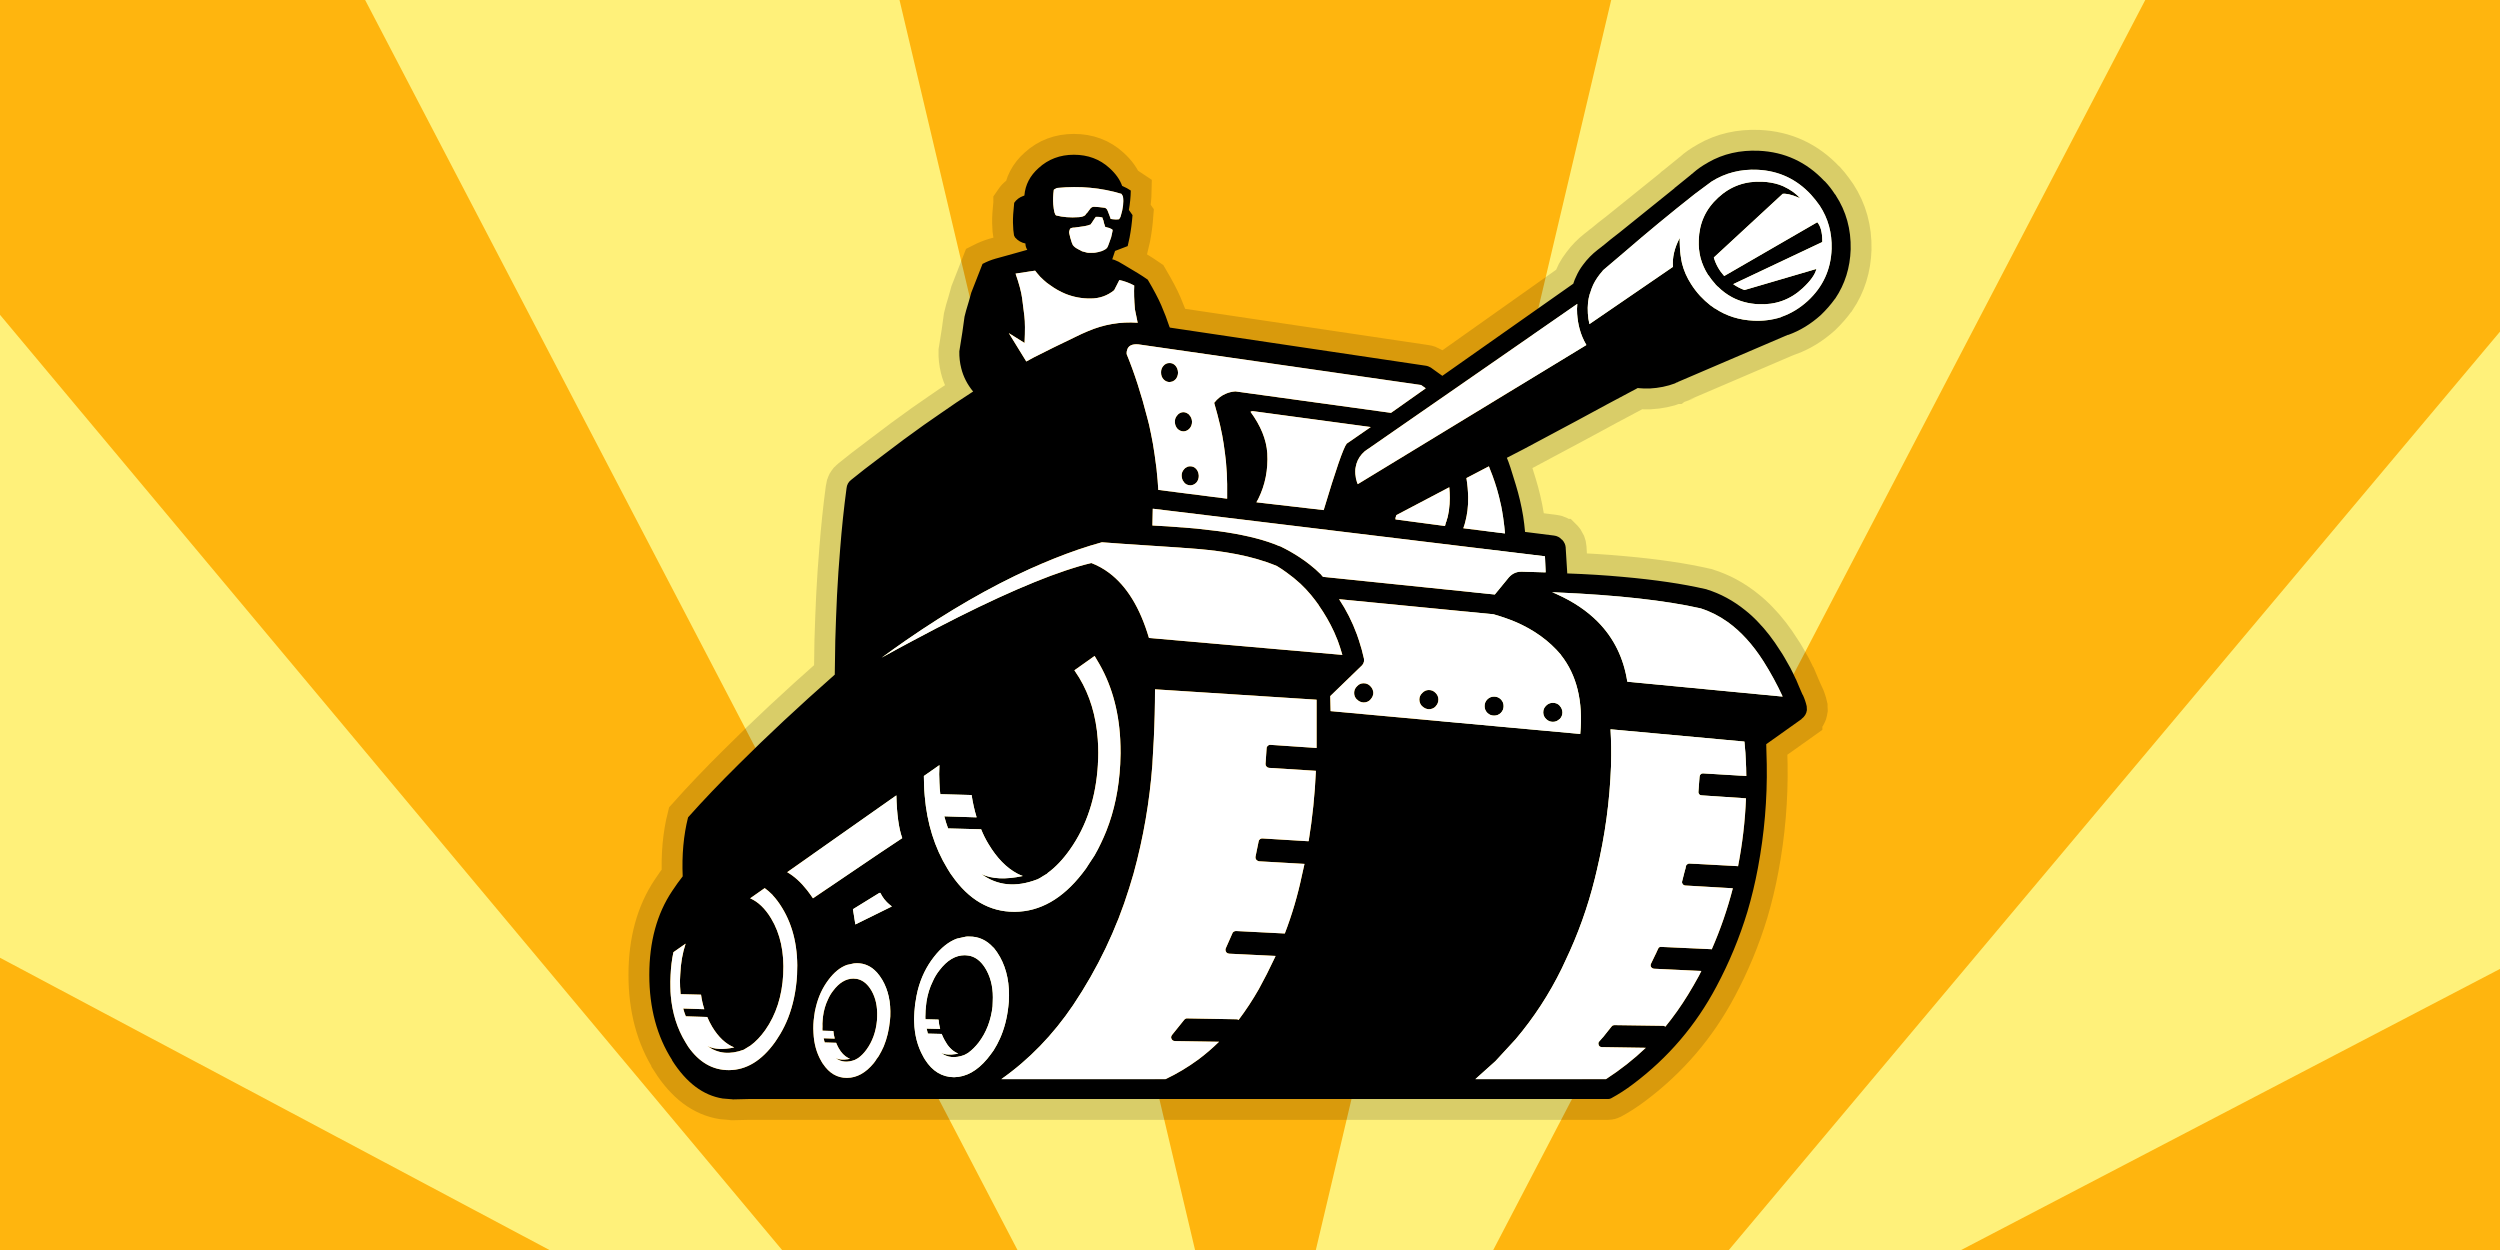 <svg version="1.1" xmlns="http://www.w3.org/2000/svg" xmlns:xlink="http://www.w3.org/1999/xlink" width="600" height="300" viewBox="28.916,2.382,600,300"><g transform="translate(28.916,2.382)"><g data-paper-data="{&quot;isPaintingLayer&quot;:true}" fill-rule="nonzero" stroke-linecap="butt" stroke-linejoin="miter" stroke-miterlimit="10" stroke-dasharray="" stroke-dashoffset="0" style="mix-blend-mode: normal"><g stroke="none" stroke-width="1"><path d="M0,300v-300h600v300z" fill="#fff17a"/><path d="M628.916,45.159l-215.258,256.349h-56.065l158.51,-303.889h112.814v47.541M-28.916,214.48l163.694,87.068l-49.595,-0.04l-114.1,0.186v-87.214M188.955,301.507l-217.871,-260.529v-43.361h115.306l158.59,303.889h-56.025M387.253,-2.382l-71.82,303.93h-28.254l-71.86,-303.93h171.933M517.429,301.507l-49.715,0.04l161.203,-84.094v84.928z" fill="#ffb50e"/></g><g><path d="M409.78,39.088c0.055,-0.055 0.125,-0.097 0.208,-0.125c3.571,-2.048 7.612,-2.976 12.124,-2.782c6.201,0.277 11.446,2.699 15.737,7.266c0.028,0 0.055,0.014 0.083,0.042l0.083,0.083c1.084,1.154 2.574,3.322 2.574,3.322c2.491,3.82 3.682,8.138 3.571,12.955c-0.138,4.401 -1.37,8.332 -3.695,11.792l-0.083,0.083c-0.969,1.356 -2.104,2.657 -3.405,3.903c-2.408,2.159 -4.996,3.737 -7.765,4.733h-0.125l-26.366,11.294l-0.042,0.042c-0.028,0.028 -0.055,0.042 -0.083,0.042c-0.166,0.028 -0.332,0.097 -0.498,0.208c-0.028,0 -0.042,0.014 -0.042,0.042c-1.91,0.72 -3.945,1.135 -6.104,1.246c-0.941,0.028 -1.841,-0 -2.699,-0.083c-0.083,0 -0.138,-0.014 -0.166,-0.042c-4.927,2.602 -9.827,5.232 -14.699,7.889c-4.263,2.27 -8.512,4.54 -12.747,6.81c-1.329,0.664 -2.644,1.343 -3.945,2.035l-0.042,0.042c0.443,0.997 1.149,3.128 2.118,6.394c0.775,2.519 1.37,5.052 1.785,7.598c0.194,1.246 0.346,2.505 0.457,3.778l6.934,0.872c0.747,0.083 1.384,0.415 1.91,0.997h0.042l0.042,0.042c0.111,0.138 0.221,0.277 0.332,0.415c0.111,0.166 0.208,0.346 0.291,0.54c0.111,0.277 0.18,0.581 0.208,0.913v0.125l0.374,6.062c4.761,0.166 9.218,0.443 13.37,0.83c7.751,0.692 14.325,1.661 19.723,2.907c0.083,0 0.166,0.014 0.249,0.042c0.028,0 0.055,0.014 0.083,0.042c3.322,1.024 6.422,2.699 9.301,5.024c1.052,0.83 2.062,1.758 3.031,2.782c1.91,1.965 3.695,4.277 5.356,6.934c0.36,0.526 0.706,1.08 1.038,1.661c0.471,0.83 0.941,1.661 1.412,2.491c0.443,0.858 0.872,1.744 1.287,2.657l0.042,0.042c0.249,0.581 0.498,1.176 0.747,1.785c0.277,0.637 0.554,1.273 0.83,1.91h0.042c0.415,0.886 0.734,1.813 0.955,2.782v0.042c0.028,0.249 0.042,0.526 0.042,0.83v0.042c-0.111,0.858 -0.54,1.564 -1.287,2.118v0.042l-8.47,6.021c0.055,1.605 0.097,3.211 0.125,4.817c0.138,8.332 -0.567,16.622 -2.118,24.871c-0.664,3.571 -1.509,7.086 -2.533,10.546c-1.882,6.201 -4.36,12.18 -7.432,17.937c-4.927,9.301 -11.598,17.107 -20.013,23.418c-1.716,1.301 -3.474,2.436 -5.273,3.405c-0.221,0.111 -0.457,0.166 -0.706,0.166h-206.321c-1.55,0.055 -2.727,0.083 -3.529,0.083h-0.208c-0.138,-0.028 -0.249,-0.042 -0.332,-0.042h-0.083l-2.035,-0.166c-4.678,-0.747 -8.72,-3.792 -12.124,-9.135v-0.083c-3.654,-5.702 -5.481,-12.512 -5.481,-20.429c0,-7.972 1.827,-14.685 5.481,-20.138c0.028,-0.055 0.055,-0.097 0.083,-0.125c0.803,-1.218 1.619,-2.353 2.45,-3.405c-0.221,-5.149 0.208,-9.868 1.287,-14.159c3.599,-4.041 7.654,-8.29 12.166,-12.747c6.699,-6.699 14.38,-13.868 23.044,-21.508c0.028,-2.796 0.069,-5.522 0.125,-8.18c0.111,-3.765 0.249,-7.391 0.415,-10.879c0.194,-3.765 0.443,-7.446 0.747,-11.045c0.388,-5.01 0.9,-9.882 1.536,-14.616c0.083,-0.858 0.457,-1.536 1.121,-2.035c1.08,-0.858 2.159,-1.716 3.239,-2.574c1.495,-1.163 2.99,-2.298 4.484,-3.405c3.239,-2.491 6.477,-4.886 9.716,-7.183c1.356,-0.969 2.713,-1.91 4.069,-2.823c2.934,-2.063 7.64,-5.107 7.64,-5.107c0.028,-0.055 0.069,-0.083 0.125,-0.083c-1.412,-1.716 -2.367,-3.585 -2.865,-5.605c-0.332,-1.301 -0.484,-2.657 -0.457,-4.069c0.554,-3.322 0.969,-6.09 1.246,-8.304c0.111,-0.498 0.235,-0.983 0.374,-1.453c0.443,-1.439 0.858,-2.879 1.246,-4.318l2.699,-6.893l0.083,-0.042c0.941,-0.498 1.938,-0.9 2.99,-1.204c1.052,-0.304 2.104,-0.595 3.156,-0.872c1.495,-0.415 2.976,-0.83 4.443,-1.246h0.083c-0.304,-0.471 -0.457,-0.983 -0.457,-1.536c-1.112,-0.222 -2.491,-1.453 -2.491,-1.453l-0.249,-0.498c-0.138,-0.747 -0.221,-1.758 -0.249,-3.031c-0.028,-1.135 0.069,-2.713 0.291,-4.733v-0.042c0.671,-0.989 1.254,-1.785 2.45,-1.785c0.221,-2.547 1.356,-4.733 3.405,-6.56c2.325,-2.131 5.149,-3.197 8.47,-3.197c3.377,0 6.228,1.066 8.553,3.197c1.495,1.356 2.505,2.782 3.031,4.277c0.83,0.36 1.522,0.734 2.076,1.121c-0.028,1.578 -0.18,3.128 -0.457,4.65l0.872,1.246c-0.138,1.855 -0.374,3.654 -0.706,5.398c-0.138,0.692 -0.291,1.37 -0.457,2.035l-3.031,1.163l-0.664,1.993l0.125,0.083v-0.042c0.138,0.028 0.277,0.069 0.415,0.125c0.664,0.249 1.287,0.567 1.868,0.955c0.028,0 0.055,0.014 0.083,0.042c1.19,0.692 2.394,1.412 3.612,2.159c0.415,0.249 0.83,0.512 1.246,0.789l1.163,0.789c1.467,2.491 2.547,4.54 3.239,6.145c0.747,1.716 1.412,3.46 1.993,5.232l0.042,0.042c0,0.028 0.014,0.055 0.042,0.083l61.327,9.135c0.443,0.055 0.872,0.208 1.287,0.457c0.886,0.609 1.813,1.273 2.782,1.993c0,-0.028 0.014,-0.042 0.042,-0.042l31.432,-22.256c0.579,-1.835 1.122,-2.826 2.284,-4.36c0.997,-1.356 2.173,-2.56 3.529,-3.612c0.388,-0.304 0.747,-0.581 1.08,-0.83v-0.042c0.028,-0.028 0.083,-0.055 0.166,-0.083c1.273,-1.08 2.588,-2.131 3.945,-3.156l13.245,-10.671c0,-0.083 0.055,-0.138 0.166,-0.166c1.246,-1.024 2.491,-2.035 3.737,-3.031c0.028,-0.055 0.069,-0.097 0.125,-0.125c0.138,-0.111 0.291,-0.221 0.457,-0.332h-0.042c1.08,-0.941 2.228,-1.744 3.446,-2.408" fill="none" stroke-opacity="0.149" stroke="#000000" stroke-width="10"/><path d="M409.78,39.088c0.055,-0.055 0.125,-0.097 0.208,-0.125c3.571,-2.048 7.612,-2.976 12.124,-2.782c6.201,0.277 11.446,2.699 15.737,7.266c0.028,0 0.055,0.014 0.083,0.042l0.083,0.083c0.858,0.913 1.633,1.91 2.325,2.99c0.055,0.028 0.111,0.097 0.166,0.208l0.125,0.125h-0.042c2.491,3.82 3.682,8.138 3.571,12.955c-0.138,4.401 -1.37,8.332 -3.695,11.792l-0.083,0.083c-0.969,1.356 -2.104,2.657 -3.405,3.903c-2.408,2.159 -4.996,3.737 -7.765,4.733h-0.125l-26.366,11.294l-0.042,0.042c-0.028,0.028 -0.055,0.042 -0.083,0.042c-0.166,0.028 -0.332,0.097 -0.498,0.208c-0.028,0 -0.042,0.014 -0.042,0.042c-1.91,0.72 -3.945,1.135 -6.104,1.246c-0.941,0.028 -1.841,-0 -2.699,-0.083c-0.083,0 -0.138,-0.014 -0.166,-0.042c-4.927,2.602 -9.827,5.232 -14.699,7.889c-4.263,2.27 -8.512,4.54 -12.747,6.81c-1.329,0.664 -2.644,1.343 -3.945,2.035l-0.042,0.042c0.443,0.997 1.149,3.128 2.118,6.394c0.775,2.519 1.37,5.052 1.785,7.598c0.194,1.246 0.346,2.505 0.457,3.778l6.934,0.872c0.747,0.083 1.384,0.415 1.91,0.997h0.042l0.042,0.042c0.111,0.138 0.221,0.277 0.332,0.415c0.111,0.166 0.208,0.346 0.291,0.54c0.111,0.277 0.18,0.581 0.208,0.913v0.125l0.374,6.062c4.761,0.166 9.218,0.443 13.37,0.83c7.751,0.692 14.325,1.661 19.723,2.907c0.083,0 0.166,0.014 0.249,0.042c0.028,0 0.055,0.014 0.083,0.042c3.322,1.024 6.422,2.699 9.301,5.024c1.052,0.83 2.062,1.758 3.031,2.782c1.91,1.965 3.695,4.277 5.356,6.934c0.36,0.526 0.706,1.08 1.038,1.661c0.471,0.83 0.941,1.661 1.412,2.491c0.443,0.858 0.872,1.744 1.287,2.657l0.042,0.042c0.249,0.581 0.498,1.176 0.747,1.785c0.277,0.637 0.554,1.273 0.83,1.91h0.042c0.415,0.886 0.734,1.813 0.955,2.782v0.042c0.028,0.249 0.042,0.526 0.042,0.83v0.042c-0.111,0.858 -0.54,1.564 -1.287,2.118v0.042l-8.47,6.021c0.055,1.605 0.097,3.211 0.125,4.817c0.138,8.332 -0.567,16.622 -2.118,24.871c-0.664,3.571 -1.509,7.086 -2.533,10.546c-1.882,6.201 -4.36,12.18 -7.432,17.937c-4.927,9.301 -11.598,17.107 -20.013,23.418c-1.716,1.301 -3.474,2.436 -5.273,3.405c-0.221,0.111 -0.457,0.166 -0.706,0.166h-206.321c-1.55,0.055 -2.727,0.083 -3.529,0.083h-0.208c-0.138,-0.028 -0.249,-0.042 -0.332,-0.042h-0.083l-2.035,-0.166c-4.678,-0.747 -8.72,-3.792 -12.124,-9.135v-0.083c-3.654,-5.702 -5.481,-12.512 -5.481,-20.429c0,-7.972 1.827,-14.685 5.481,-20.138c0.028,-0.055 0.055,-0.097 0.083,-0.125c0.803,-1.218 1.619,-2.353 2.45,-3.405c-0.221,-5.149 0.208,-9.868 1.287,-14.159c3.599,-4.041 7.654,-8.29 12.166,-12.747c6.699,-6.699 14.38,-13.868 23.044,-21.508c0.028,-2.796 0.069,-5.522 0.125,-8.18c0.111,-3.765 0.249,-7.391 0.415,-10.879c0.194,-3.765 0.443,-7.446 0.747,-11.045c0.388,-5.01 0.9,-9.882 1.536,-14.616c0.083,-0.858 0.457,-1.536 1.121,-2.035c1.08,-0.858 2.159,-1.716 3.239,-2.574c1.495,-1.163 2.99,-2.298 4.484,-3.405c3.239,-2.491 6.477,-4.886 9.716,-7.183c1.356,-0.969 2.713,-1.91 4.069,-2.823c2.519,-1.772 5.052,-3.474 7.598,-5.107v-0.042l0.042,0.042c0.028,-0.055 0.069,-0.083 0.125,-0.083c-1.412,-1.716 -2.367,-3.585 -2.865,-5.605c-0.332,-1.301 -0.484,-2.657 -0.457,-4.069c0.554,-3.322 0.969,-6.09 1.246,-8.304c0.111,-0.498 0.235,-0.983 0.374,-1.453c0.443,-1.439 0.858,-2.879 1.246,-4.318l2.699,-6.893l0.083,-0.042c0.941,-0.498 1.938,-0.9 2.99,-1.204c1.052,-0.304 2.104,-0.595 3.156,-0.872c1.495,-0.415 2.976,-0.83 4.443,-1.246h0.083c-0.304,-0.471 -0.457,-0.983 -0.457,-1.536c-0.969,-0.194 -1.785,-0.664 -2.45,-1.412l-0.042,-0.042l-0.249,-0.498c-0.138,-0.747 -0.221,-1.758 -0.249,-3.031c-0.028,-1.135 0.069,-2.713 0.291,-4.733v-0.042c0.526,-0.775 1.26,-1.329 2.201,-1.661c0.055,-0.028 0.138,-0.055 0.249,-0.083c-0.028,-0.028 -0.028,-0.042 0,-0.042c0.221,-2.547 1.356,-4.733 3.405,-6.56c2.325,-2.131 5.149,-3.197 8.47,-3.197c3.377,0 6.228,1.066 8.553,3.197c1.495,1.356 2.505,2.782 3.031,4.277c0.83,0.36 1.522,0.734 2.076,1.121c-0.028,1.578 -0.18,3.128 -0.457,4.65l0.872,1.246c-0.138,1.855 -0.374,3.654 -0.706,5.398c-0.138,0.692 -0.291,1.37 -0.457,2.035l-3.031,1.163l-0.664,1.993l0.125,0.083v-0.042c0.138,0.028 0.277,0.069 0.415,0.125c0.664,0.249 1.287,0.567 1.868,0.955c0.028,0 0.055,0.014 0.083,0.042c1.19,0.692 2.394,1.412 3.612,2.159c0.415,0.249 0.83,0.512 1.246,0.789l1.163,0.789c1.467,2.491 2.547,4.54 3.239,6.145c0.747,1.716 1.412,3.46 1.993,5.232l0.042,0.042c0,0.028 0.014,0.055 0.042,0.083l61.327,9.135c0.443,0.055 0.872,0.208 1.287,0.457c0.886,0.609 1.813,1.273 2.782,1.993c0,-0.028 0.014,-0.042 0.042,-0.042l31.39,-22.089c0,-0.08 0.028,-0.15 0.083,-0.208l-0.042,0.042c0.166,-0.526 0.374,-1.038 0.623,-1.536c0.415,-0.969 0.969,-1.91 1.661,-2.823c0.997,-1.356 2.173,-2.56 3.529,-3.612c0.388,-0.304 0.747,-0.581 1.08,-0.83v-0.042c0.028,-0.028 0.083,-0.055 0.166,-0.083c1.273,-1.08 2.588,-2.131 3.945,-3.156l13.245,-10.671c0,-0.083 0.055,-0.138 0.166,-0.166c1.246,-1.024 2.491,-2.035 3.737,-3.031c0.028,-0.055 0.069,-0.097 0.125,-0.125c0.138,-0.111 0.291,-0.221 0.457,-0.332h-0.042c1.08,-0.941 2.228,-1.744 3.446,-2.408M421.862,40.748c-4.097,-0.194 -7.792,0.747 -11.086,2.823l-4.028,2.99c-5.896,4.65 -11.529,9.301 -16.899,13.951l-4.983,4.235c-0.111,0.083 -0.208,0.194 -0.291,0.332c-0.913,1.024 -1.647,2.104 -2.201,3.239c-0.304,0.664 -0.554,1.343 -0.747,2.035v0.083h-0.042v0.042l-0.042,0.042c-0.194,0.664 -0.332,1.37 -0.415,2.118c-0.083,0.803 -0.097,1.647 -0.042,2.533v0.042c0.055,0.886 0.18,1.744 0.374,2.574l20.055,-13.744c-0.194,-2.214 0.346,-4.526 1.619,-6.934c-0.028,0.277 -0.014,1.024 0.042,2.242c0.055,1.218 0.221,2.491 0.498,3.82c0.443,1.772 1.176,3.446 2.201,5.024c0.609,0.969 1.329,1.91 2.159,2.823c0.775,0.83 1.606,1.592 2.491,2.284c0.111,0.055 0.235,0.138 0.374,0.249c0.194,0.138 0.401,0.291 0.623,0.457c0.028,0 0.069,0.014 0.125,0.042c2.657,1.772 5.716,2.74 9.176,2.907c2.325,0.111 4.526,-0.166 6.602,-0.83c0,-0.028 0.014,-0.042 0.042,-0.042c0.028,-0.028 0.055,-0.042 0.083,-0.042c2.298,-0.803 4.401,-2.076 6.311,-3.82c3.654,-3.377 5.564,-7.543 5.73,-12.498c0.111,-3.848 -0.844,-7.308 -2.865,-10.38c-0.637,-0.913 -1.343,-1.799 -2.118,-2.657c-3.46,-3.709 -7.709,-5.688 -12.747,-5.938M408.16,146.006c-8.47,-1.91 -19.93,-3.183 -34.38,-3.82c-0.194,-0.028 -0.388,-0.042 -0.581,-0.042h-0.706c0.138,0.055 0.291,0.111 0.457,0.166c0.221,0.083 0.443,0.18 0.664,0.291c3.958,1.772 7.252,3.986 9.882,6.643c3.82,3.875 6.173,8.664 7.059,14.366l37.286,3.571c-1.356,-2.934 -2.893,-5.758 -4.609,-8.47c-2.574,-4.041 -5.453,-7.197 -8.636,-9.467c-2.021,-1.439 -4.166,-2.519 -6.436,-3.239M419.08,184.247c0,-0.304 -0.014,-0.581 -0.042,-0.83c-0.055,-1.855 -0.18,-3.668 -0.374,-5.439l-32.138,-2.948c0.166,2.796 0.208,5.592 0.125,8.387v0.374c-0.304,8.443 -1.439,16.789 -3.405,25.038c-0.166,0.692 -0.332,1.384 -0.498,2.076c-1.689,6.81 -4.041,13.37 -7.059,19.681c-0.304,0.637 -0.595,1.26 -0.872,1.868c-2.99,6.118 -6.671,11.764 -11.045,16.941l-4.858,5.273l-4.817,4.318h31.349c3.46,-2.242 6.643,-4.747 9.55,-7.515l-10.546,-0.166c-0.221,0 -0.415,-0.069 -0.581,-0.208c-0.166,-0.166 -0.249,-0.36 -0.249,-0.581c-0.028,-0.221 0.042,-0.415 0.208,-0.581c0.277,-0.332 0.567,-0.664 0.872,-0.997h0.042c0,-0.055 0.014,-0.083 0.042,-0.083c0.692,-0.858 1.37,-1.702 2.035,-2.533c0.083,-0.111 0.18,-0.18 0.291,-0.208c0.111,-0.055 0.235,-0.083 0.374,-0.083l11.709,0.166c0.166,0 0.332,0.069 0.498,0.208c1.965,-2.408 3.778,-4.969 5.439,-7.682c0.913,-1.495 1.785,-3.003 2.616,-4.526l0.581,-1.163l-11.377,-0.54c-0.194,-0.028 -0.36,-0.097 -0.498,-0.208c-0.166,-0.138 -0.263,-0.291 -0.291,-0.457c-0.028,-0.194 0,-0.374 0.083,-0.54c0.36,-0.747 0.72,-1.495 1.08,-2.242c0.055,-0.111 0.097,-0.194 0.125,-0.249l0.042,-0.042c0,-0.111 0.042,-0.208 0.125,-0.291v-0.042c0.111,-0.249 0.221,-0.484 0.332,-0.706c0.055,-0.166 0.152,-0.291 0.291,-0.374c0.138,-0.083 0.304,-0.111 0.498,-0.083l11.834,0.54c0.083,0 0.166,0.014 0.249,0.042c2.076,-4.733 3.765,-9.619 5.066,-14.657l-11.418,-0.664c-0.194,-0.028 -0.346,-0.083 -0.457,-0.166c-0.138,-0.111 -0.235,-0.249 -0.291,-0.415c-0.055,-0.138 -0.055,-0.291 0,-0.457c0.221,-0.941 0.457,-1.868 0.706,-2.782c0,-0.028 0.014,-0.042 0.042,-0.042c0.055,-0.277 0.111,-0.554 0.166,-0.83c0.055,-0.194 0.166,-0.332 0.332,-0.415c0.166,-0.138 0.346,-0.194 0.54,-0.166l11.501,0.623c0.028,0 0.069,0.014 0.125,0.042c1.052,-5.398 1.689,-10.837 1.91,-16.318l-10.63,-0.706c-0.249,0 -0.443,-0.083 -0.581,-0.249c-0.166,-0.194 -0.235,-0.401 -0.208,-0.623c0.083,-1.135 0.166,-2.242 0.249,-3.322v-0.042c0,-0.111 0.014,-0.221 0.042,-0.332c0.028,-0.221 0.125,-0.401 0.291,-0.54c0.166,-0.138 0.36,-0.194 0.581,-0.166l10.339,0.623c0,-0.664 -0.014,-1.329 -0.042,-1.993M378.555,72.928l-50.241,34.837c-0.028,0 -0.055,0.014 -0.083,0.042c-0.498,0.304 -0.955,0.692 -1.37,1.163c-0.803,0.913 -1.301,1.952 -1.495,3.114l-0.083,0.498c-0.028,0.388 -0.028,0.789 0,1.204c0.055,0.72 0.194,1.398 0.415,2.035c0.055,0.138 0.111,0.263 0.166,0.374l54.85,-33.383v-0.042c-0.72,-1.218 -1.259,-2.505 -1.619,-3.861c-0.304,-1.135 -0.498,-2.325 -0.581,-3.571c-0.055,-0.83 -0.042,-1.633 0.042,-2.408M272.966,77.495h0.083l-0.664,-3.239c-0.194,-2.242 -0.249,-4.152 -0.166,-5.73c-1.135,-0.609 -2.325,-1.052 -3.571,-1.329l-1.246,2.45c-1.633,1.329 -3.515,1.993 -5.647,1.993c-2.048,0.028 -4.028,-0.332 -5.938,-1.08c-1.356,-0.554 -2.616,-1.259 -3.778,-2.118c-0.554,-0.36 -1.066,-0.761 -1.536,-1.204c-0.609,-0.526 -1.149,-1.093 -1.619,-1.702c-0.166,-0.194 -0.318,-0.388 -0.457,-0.581l-4.692,0.706c0.858,2.464 1.384,4.443 1.578,5.938c0.166,1.495 0.346,2.92 0.54,4.277c0.166,1.356 0.18,3.502 0.042,6.436l-3.778,-2.367c1.882,3.045 3.28,5.315 4.194,6.81c1.024,-0.581 1.661,-0.927 1.91,-1.038c1.55,-0.775 3.1,-1.55 4.65,-2.325c1.772,-0.858 3.543,-1.716 5.315,-2.574c0.941,-0.471 1.91,-0.913 2.906,-1.329c3.82,-1.633 7.778,-2.311 11.875,-2.035v0.042M328.979,102.491l-28.318,-3.82h-0.042c-0.166,0 -0.332,0.055 -0.498,0.166c2.464,3.349 3.806,6.657 4.028,9.924c0.221,3.958 -0.498,7.612 -2.159,10.962c-0.138,0.249 -0.291,0.526 -0.457,0.83l16.152,1.868c2.879,-9.605 4.72,-14.92 5.522,-15.944l5.772,-3.986M294.225,94.477c0.692,-0.304 1.453,-0.484 2.284,-0.54l37.328,5.149l8.346,-5.896c-0.388,-0.277 -0.761,-0.54 -1.121,-0.789l-67.888,-9.758c-1.495,-0.111 -2.381,0.332 -2.657,1.329c-0.111,0.277 -0.152,0.609 -0.125,0.997c1.855,4.512 3.515,9.647 4.983,15.405c0.138,0.526 0.277,1.066 0.415,1.619c0.332,1.495 0.637,3.003 0.913,4.526c0.138,0.886 0.277,1.772 0.415,2.657c0.166,1.107 0.318,2.242 0.457,3.405c0,0.166 0.014,0.332 0.042,0.498c0.166,1.467 0.291,2.976 0.374,4.526h0.208l16.276,2.076h0.042v-0.415c0.028,-2.214 -0,-4.097 -0.083,-5.647c-0.055,-0.886 -0.125,-1.841 -0.208,-2.865c-0.138,-1.273 -0.318,-2.671 -0.54,-4.194c-0.388,-2.685 -1.149,-5.979 -2.284,-9.882c0.803,-1.024 1.744,-1.758 2.823,-2.201M294.267,127.736c5.287,0.83 9.536,1.938 12.747,3.322c0.055,0 0.125,0.014 0.208,0.042c1.661,0.803 3.225,1.689 4.692,2.657c0.803,0.526 1.592,1.093 2.367,1.702c0.969,0.747 1.882,1.55 2.74,2.408c0.028,0.055 0.069,0.111 0.125,0.166c0.111,0.111 0.221,0.235 0.332,0.374c0.028,0 0.042,0.014 0.042,0.042h0.042l41.189,4.235l3.031,-3.695c0.913,-1.246 2.09,-1.841 3.529,-1.785l5.647,0.166l-0.166,-3.862l-94.129,-11.418l-0.083,4.028c1.384,0.055 2.616,0.125 3.695,0.208c1.329,0.083 2.45,0.166 3.363,0.249h0.166c2.325,0.166 4.526,0.388 6.602,0.664h0.042c1.301,0.138 2.574,0.304 3.82,0.498M269.561,130.518c-1.689,-0.138 -3.391,-0.263 -5.107,-0.374c-1.91,0.526 -3.834,1.121 -5.772,1.785c-3.765,1.301 -7.598,2.837 -11.501,4.609c-9.55,4.318 -19.487,10.048 -29.813,17.19c-1.91,1.329 -3.834,2.699 -5.772,4.111c2.574,-1.439 5.093,-2.81 7.557,-4.111c15.142,-8.111 27.349,-13.716 36.622,-16.816c2.214,-0.747 4.263,-1.343 6.145,-1.785c1.522,0.581 2.948,1.37 4.277,2.367c4.235,3.183 7.419,8.387 9.55,15.612l46.421,4.069c-0.415,-1.412 -0.789,-2.56 -1.121,-3.446c-0.277,-0.692 -0.567,-1.384 -0.872,-2.076c-1.024,-2.214 -2.242,-4.332 -3.654,-6.353v-0.042c-0.609,-0.858 -1.232,-1.675 -1.868,-2.45c-0.803,-0.969 -1.647,-1.868 -2.533,-2.699c-1.052,-0.969 -2.159,-1.868 -3.322,-2.699c-0.747,-0.554 -1.536,-1.08 -2.367,-1.578c-0.803,-0.332 -1.647,-0.65 -2.533,-0.955c-2.796,-0.969 -6.021,-1.744 -9.675,-2.325c-2.657,-0.415 -5.55,-0.734 -8.678,-0.955c-0.609,-0.055 -1.204,-0.097 -1.785,-0.125c-0.166,0 -0.318,-0.014 -0.457,-0.042c-2.685,-0.166 -5.398,-0.346 -8.138,-0.54c-1.855,-0.138 -3.723,-0.263 -5.605,-0.374M334.916,124.29v0.374l11.875,1.578c0,-0.055 0.014,-0.097 0.042,-0.125c0.055,-0.194 0.097,-0.346 0.125,-0.457l0.083,-0.291c0,-0.083 0.028,-0.138 0.083,-0.166c0.111,-0.471 0.208,-0.803 0.291,-0.997v0.042c0.111,-0.581 0.221,-1.149 0.332,-1.702v-0.083c0.138,-0.997 0.208,-1.979 0.208,-2.948c0,-0.83 -0.042,-1.689 -0.125,-2.574l-12.706,6.685c-0.055,0.221 -0.125,0.443 -0.208,0.664M326.155,153.729c0.471,1.412 0.872,2.879 1.204,4.401v0.581l-0.042,0.166c-0.055,0.277 -0.194,0.54 -0.415,0.789l-7.64,7.391c0.028,1.19 0.055,2.394 0.083,3.612l59.916,5.481c0.72,-7.834 -0.83,-14.159 -4.65,-18.975v-0.042c-2.823,-3.349 -6.464,-5.979 -10.92,-7.889c-1.661,-0.692 -3.419,-1.301 -5.273,-1.827l-37.037,-3.612c1.744,2.63 3.169,5.453 4.277,8.47c0.166,0.471 0.332,0.955 0.498,1.453M352.355,119.266c0.028,1.135 -0.028,2.228 -0.166,3.28c0,0.083 -0.014,0.166 -0.042,0.249c-0.083,0.664 -0.208,1.329 -0.374,1.993c-0.083,0.332 -0.166,0.664 -0.249,0.997l-0.332,0.997l10.007,1.246c-0.055,-0.609 -0.111,-1.176 -0.166,-1.702c-0.194,-1.633 -0.36,-2.796 -0.498,-3.488v-0.042c-0.083,-0.471 -0.166,-0.913 -0.249,-1.329c-0.166,-0.803 -0.346,-1.578 -0.54,-2.325c-0.581,-2.298 -1.301,-4.484 -2.159,-6.56c-0.083,-0.221 -0.166,-0.443 -0.249,-0.664l-5.398,2.823c0.249,1.55 0.388,3.059 0.415,4.526M253.534,45.191c-0.083,0.028 -0.166,0.069 -0.249,0.125c-0.138,0.055 -0.263,0.138 -0.374,0.249c-0.166,1.273 -0.208,2.436 -0.125,3.488c0.138,1.633 0.374,2.519 0.706,2.657c1.605,0.415 3.391,0.554 5.356,0.415c0.664,-0.028 1.19,-0.18 1.578,-0.457l0.332,-0.457c0.028,-0.028 0.069,-0.055 0.125,-0.083l0.623,-0.83c0.304,-0.498 0.692,-0.72 1.163,-0.664c0.747,0.028 1.495,0.097 2.242,0.208c0.415,0 0.72,0.235 0.913,0.706l0.249,0.664l0.042,0.083l0.415,1.121v0.125c0.775,0.138 1.453,0.166 2.035,0.083c0.194,-0.249 0.332,-0.498 0.415,-0.747v-0.042c0.554,-1.772 0.734,-3.308 0.54,-4.609c-0.055,-0.194 -0.18,-0.429 -0.374,-0.706c-4.844,-1.467 -9.979,-1.938 -15.405,-1.412c-0.083,0 -0.152,0.028 -0.208,0.083M256.607,55.779c-0.028,0.028 -0.028,0.055 0,0.083v0.083c0,0.028 0.014,0.055 0.042,0.083c-0.028,0.083 -0.014,0.166 0.042,0.249c0.055,0.249 0.111,0.498 0.166,0.747c0.055,0.166 0.111,0.346 0.166,0.54c0.111,0.443 0.263,0.858 0.457,1.246c0.277,0.36 0.623,0.651 1.038,0.872c0.36,0.194 0.747,0.401 1.163,0.623l1.246,0.332c0.111,0 0.249,0.014 0.415,0.042h1.121c0.138,-0.028 0.277,-0.042 0.415,-0.042c0.526,-0.083 1.038,-0.208 1.536,-0.374c0.471,-0.194 0.817,-0.374 1.038,-0.54c0.194,-0.194 0.318,-0.346 0.374,-0.457l0.249,-0.623c0.138,-0.415 0.291,-0.844 0.457,-1.287c0.028,-0.138 0.069,-0.249 0.125,-0.332c0.083,-0.304 0.138,-0.54 0.166,-0.706c0.028,-0.221 0.097,-0.554 0.208,-0.997c0,-0.166 -0.069,-0.277 -0.208,-0.332c-0.138,-0.083 -0.235,-0.125 -0.291,-0.125c-0.055,-0.055 -0.125,-0.097 -0.208,-0.125c-0.194,-0.055 -0.36,-0.097 -0.498,-0.125c-0.194,-0.083 -0.374,-0.138 -0.54,-0.166l-0.083,-0.083c-0.028,-0.083 -0.055,-0.194 -0.083,-0.332c-0.083,-0.249 -0.138,-0.415 -0.166,-0.498c-0.055,-0.221 -0.097,-0.415 -0.125,-0.581c-0.083,-0.166 -0.152,-0.346 -0.208,-0.54c-0.028,-0.083 -0.042,-0.152 -0.042,-0.208c-0.471,-0.138 -0.941,-0.194 -1.412,-0.166h-0.166c-0.055,0.028 -0.083,0.069 -0.083,0.125c-0.083,0.083 -0.166,0.194 -0.249,0.332c-0.111,0.166 -0.221,0.332 -0.332,0.498c-0.111,0.138 -0.208,0.291 -0.291,0.457c-0.111,0.111 -0.194,0.235 -0.249,0.374c-0.028,0 -0.042,0.014 -0.042,0.042c-0.471,0.194 -0.969,0.332 -1.495,0.415c-0.526,0.083 -1.01,0.152 -1.453,0.208c-0.36,0.055 -0.664,0.097 -0.913,0.125h-0.208c-0.526,0.055 -0.817,0.166 -0.872,0.332c-0.083,0.138 -0.138,0.304 -0.166,0.498c-0.055,0.111 -0.069,0.221 -0.042,0.332M262.71,157.424l-4.858,3.446c0.388,0.554 0.775,1.149 1.163,1.785c2.547,4.235 4.028,9.149 4.443,14.74c0.083,1.052 0.125,2.131 0.125,3.239c0,0.858 -0.028,1.744 -0.083,2.657c-0.028,0.028 -0.028,0.069 0,0.125c-0.471,7.972 -2.699,14.782 -6.685,20.429c-1.689,2.408 -3.488,4.304 -5.398,5.688c-0.028,0.028 -0.055,0.069 -0.083,0.125c-0.36,0.221 -0.706,0.429 -1.038,0.623c-0.443,0.304 -0.9,0.567 -1.37,0.789h-0.042c-5.066,1.938 -9.508,1.509 -13.328,-1.287c2.491,1.19 5.799,1.343 9.924,0.457c-0.471,-0.166 -0.913,-0.36 -1.329,-0.581c-2.602,-1.384 -4.9,-3.737 -6.893,-7.059c-0.692,-1.135 -1.287,-2.325 -1.785,-3.571l-7.931,-0.208c-0.36,-0.969 -0.664,-1.938 -0.913,-2.906l7.765,0.249c-0.526,-1.716 -0.927,-3.502 -1.204,-5.356l-7.515,-0.208c-0.111,-0.886 -0.18,-1.785 -0.208,-2.699c-0.083,-1.384 -0.083,-2.81 0,-4.277l-3.737,2.616c0,0.664 0.014,1.329 0.042,1.993c0.028,0.969 0.083,1.91 0.166,2.823c0.554,6.56 2.367,12.36 5.439,17.398c0.249,0.388 0.498,0.789 0.747,1.204c0.111,0.138 0.221,0.291 0.332,0.457c4.041,5.813 9.038,8.72 14.989,8.72h0.125c6.034,-0.055 11.418,-3.114 16.152,-9.176c0.304,-0.415 0.609,-0.817 0.913,-1.204c0.249,-0.388 0.498,-0.775 0.747,-1.163c0.443,-0.637 0.872,-1.287 1.287,-1.952c1.08,-1.882 2.035,-3.861 2.865,-5.938c1.91,-4.817 3.017,-10.145 3.322,-15.986c0.028,-0.886 0.055,-1.758 0.083,-2.616c0,-1.163 -0.028,-2.298 -0.083,-3.405c-0.388,-7.225 -2.242,-13.55 -5.564,-18.975c-0.194,-0.332 -0.388,-0.664 -0.581,-0.997M215.126,190.891l-26.2,18.436c1.689,0.969 3.28,2.408 4.775,4.318c0.471,0.609 0.941,1.26 1.412,1.952c3.211,-2.187 6.131,-4.166 8.761,-5.938c5.453,-3.709 9.675,-6.547 12.664,-8.512c-0.83,-2.298 -1.301,-5.716 -1.412,-10.256M214.047,217.547c-0.443,-0.332 -0.844,-0.678 -1.204,-1.038l-0.623,-0.706c-0.36,-0.471 -0.678,-0.983 -0.955,-1.536l-0.083,0.083l-0.083,-0.083l-6.394,3.945l0.581,3.654l8.761,-4.318M203.251,231.582c-1.605,0.581 -3.086,1.785 -4.443,3.612c-1.412,1.882 -2.408,4.041 -2.99,6.477c-0.194,0.72 -0.332,1.467 -0.415,2.242c-0.055,0.332 -0.097,0.664 -0.125,0.997c-0.055,0.637 -0.083,1.273 -0.083,1.91c0,0.36 0.014,0.72 0.042,1.08c0.111,2.547 0.734,4.803 1.868,6.768c0.083,0.166 0.18,0.332 0.291,0.498c0.028,0.055 0.069,0.111 0.125,0.166c1.495,2.242 3.405,3.363 5.73,3.363h0.042c2.353,-0.028 4.484,-1.204 6.394,-3.529c0.111,-0.166 0.235,-0.332 0.374,-0.498c0.083,-0.166 0.18,-0.318 0.291,-0.457c0.194,-0.249 0.374,-0.498 0.54,-0.747c0.443,-0.747 0.844,-1.522 1.204,-2.325c0.775,-1.882 1.273,-3.958 1.495,-6.228l0.083,-0.997c0.138,-3.377 -0.498,-6.284 -1.91,-8.72c-0.415,-0.692 -0.844,-1.287 -1.287,-1.785l-0.083,-0.083c-1.329,-1.439 -2.906,-2.159 -4.733,-2.159c-0.249,0 -0.484,0.014 -0.706,0.042c-0.637,0.138 -1.204,0.263 -1.702,0.374M231.735,224.814c-0.747,0.166 -1.439,0.318 -2.076,0.457c-1.965,0.72 -3.806,2.187 -5.522,4.401c-1.799,2.298 -3.086,4.941 -3.861,7.931c-0.221,0.886 -0.401,1.813 -0.54,2.782c-0.083,0.388 -0.138,0.803 -0.166,1.246c-0.083,0.775 -0.138,1.536 -0.166,2.284c-0.028,0.471 -0.028,0.927 0,1.37c0.083,3.1 0.803,5.855 2.159,8.263c0.083,0.194 0.194,0.388 0.332,0.581c0.028,0.083 0.069,0.152 0.125,0.208c1.772,2.768 4.083,4.166 6.934,4.194h0.042c2.879,-0.055 5.522,-1.522 7.931,-4.401c0.166,-0.194 0.318,-0.388 0.457,-0.581c0.138,-0.166 0.277,-0.346 0.415,-0.54c0.221,-0.304 0.443,-0.609 0.664,-0.913c0.581,-0.913 1.093,-1.868 1.536,-2.865c1.024,-2.298 1.689,-4.83 1.993,-7.598c0.055,-0.443 0.097,-0.858 0.125,-1.246c0.249,-4.152 -0.457,-7.723 -2.118,-10.713c-0.471,-0.83 -0.969,-1.564 -1.495,-2.201c-0.055,-0.028 -0.097,-0.055 -0.125,-0.083c-1.605,-1.772 -3.529,-2.644 -5.772,-2.616c-0.304,-0.028 -0.595,-0.014 -0.872,0.042M161.605,228.592c-0.36,1.716 -0.581,3.515 -0.664,5.398c-0.055,1.052 -0.069,2.09 -0.042,3.114c0,0.609 0.028,1.218 0.083,1.827c0.36,4.208 1.536,7.944 3.529,11.211c0.221,0.388 0.443,0.747 0.664,1.08c2.63,3.737 5.868,5.605 9.716,5.605h0.083c4.152,-0.028 7.82,-2.256 11.003,-6.685l0.498,-0.747c0.277,-0.415 0.54,-0.83 0.789,-1.246c0.72,-1.218 1.343,-2.491 1.868,-3.82c1.218,-3.128 1.938,-6.574 2.159,-10.339c0.332,-6.311 -0.872,-11.695 -3.612,-16.152c-0.692,-1.135 -1.426,-2.118 -2.201,-2.948c-0.055,-0.055 -0.097,-0.111 -0.125,-0.166c-0.609,-0.609 -1.218,-1.135 -1.827,-1.578l-3.488,2.45c1.91,0.83 3.585,2.436 5.024,4.816c2.214,3.682 3.183,8.152 2.907,13.411c-0.277,5.232 -1.716,9.702 -4.318,13.411c-1.107,1.55 -2.284,2.782 -3.529,3.695c-0.249,0.166 -0.498,0.318 -0.747,0.457c-0.304,0.194 -0.595,0.374 -0.872,0.54c-3.322,1.246 -6.228,0.955 -8.72,-0.872c1.605,0.803 3.751,0.913 6.436,0.332c-2.048,-0.83 -3.82,-2.491 -5.315,-4.983c-0.443,-0.747 -0.83,-1.522 -1.163,-2.325l-5.149,-0.166c-0.249,-0.609 -0.457,-1.232 -0.623,-1.868l5.066,0.166c-0.36,-1.107 -0.623,-2.27 -0.789,-3.488l-4.9,-0.125c-0.055,-0.581 -0.097,-1.176 -0.125,-1.785c-0.055,-0.969 -0.042,-1.965 0.042,-2.99c0.111,-2.657 0.54,-5.107 1.287,-7.349l-2.906,2.035c-0.028,0.028 -0.042,0.055 -0.042,0.083M240.33,258.986h39.404c2.74,-1.301 5.356,-2.865 7.848,-4.692c1.744,-1.301 3.405,-2.727 4.983,-4.277l-10.588,-0.166c-0.249,0 -0.457,-0.083 -0.623,-0.249c-0.166,-0.166 -0.263,-0.374 -0.291,-0.623c0,-0.221 0.083,-0.429 0.249,-0.623l2.906,-3.612c0.083,-0.111 0.194,-0.194 0.332,-0.249c0.111,-0.083 0.235,-0.111 0.374,-0.083l11.751,0.208c0.221,-0.028 0.415,0.028 0.581,0.166c1.772,-2.353 3.391,-4.816 4.858,-7.391c1.329,-2.408 2.574,-4.858 3.737,-7.349c0.083,-0.221 0.18,-0.429 0.291,-0.623l-11.128,-0.54c-0.221,-0.028 -0.415,-0.097 -0.581,-0.208c-0.138,-0.138 -0.235,-0.305 -0.291,-0.498c-0.055,-0.194 -0.042,-0.388 0.042,-0.581l1.578,-3.571c0.055,-0.194 0.166,-0.332 0.332,-0.415c0.166,-0.111 0.346,-0.166 0.54,-0.166l11.46,0.581c0.083,-0.028 0.166,-0.014 0.249,0.042c1.744,-4.54 3.114,-9.19 4.111,-13.951c0.194,-0.941 0.401,-1.868 0.623,-2.782l-10.879,-0.623c-0.194,-0.028 -0.36,-0.097 -0.498,-0.208c-0.166,-0.111 -0.277,-0.249 -0.332,-0.415c-0.055,-0.166 -0.069,-0.332 -0.042,-0.498l0.747,-3.654c0.028,-0.221 0.138,-0.401 0.332,-0.54c0.166,-0.138 0.374,-0.194 0.623,-0.166l10.92,0.664c0.028,-0.028 0.069,-0.028 0.125,0c0.913,-5.592 1.495,-11.225 1.744,-16.899l-11.252,-0.706c-0.249,-0.028 -0.457,-0.138 -0.623,-0.332c-0.138,-0.166 -0.208,-0.346 -0.208,-0.54c-0.028,-0.055 -0.028,-0.097 0,-0.125l0.249,-3.654c0,-0.277 0.097,-0.484 0.291,-0.623c0.166,-0.194 0.388,-0.277 0.664,-0.249l11.045,0.747v-11.585l-38.781,-2.491c0,3.986 -0.097,7.972 -0.291,11.958c-0.083,1.689 -0.18,3.391 -0.291,5.107c-0.028,0.304 -0.042,0.609 -0.042,0.913c-0.664,8.941 -2.173,17.688 -4.526,26.242c-0.332,1.135 -0.678,2.284 -1.038,3.446c-3.073,9.938 -7.557,19.308 -13.453,28.11c-4.844,7.169 -10.588,13.093 -17.231,17.771M232.067,229.298c0.332,0.028 0.65,0.083 0.955,0.166c1.495,0.443 2.74,1.578 3.737,3.405c1.163,2.131 1.661,4.65 1.495,7.557c0,0.36 -0.014,0.734 -0.042,1.121c-0.388,3.349 -1.495,6.228 -3.322,8.636c-0.775,0.997 -1.578,1.799 -2.408,2.408c-0.028,0 -0.042,0.014 -0.042,0.042c-0.138,0.083 -0.277,0.166 -0.415,0.249c-0.221,0.111 -0.429,0.221 -0.623,0.332c-2.187,0.803 -4.041,0.623 -5.564,-0.54c0.913,0.443 2.118,0.54 3.612,0.291c0.166,-0.055 0.346,-0.097 0.54,-0.125c-0.194,-0.055 -0.36,-0.125 -0.498,-0.208c-1.107,-0.581 -2.035,-1.578 -2.782,-2.99c-0.277,-0.498 -0.512,-0.997 -0.706,-1.495l-3.322,-0.083c-0.111,-0.415 -0.208,-0.817 -0.291,-1.204l3.239,0.083c-0.194,-0.72 -0.318,-1.467 -0.374,-2.242l-3.156,-0.083c-0.028,-0.388 -0.028,-0.761 0,-1.121c0,-0.637 0.042,-1.287 0.125,-1.952c0.028,-0.388 0.069,-0.761 0.125,-1.121c0.277,-1.799 0.789,-3.446 1.536,-4.941c0.415,-0.941 0.941,-1.813 1.578,-2.616c1.827,-2.408 3.848,-3.612 6.062,-3.612c0.166,0 0.346,0.014 0.54,0.042M206.033,235.028c1.246,0.36 2.298,1.287 3.156,2.782c0.969,1.716 1.412,3.765 1.329,6.145c0,0.277 -0.014,0.581 -0.042,0.913c-0.249,2.74 -1.093,5.093 -2.533,7.059c-0.609,0.83 -1.246,1.481 -1.91,1.952l-0.042,0.042c-0.138,0.055 -0.263,0.125 -0.374,0.208c-0.166,0.083 -0.318,0.166 -0.457,0.249c-1.772,0.664 -3.294,0.526 -4.567,-0.415c0.747,0.36 1.73,0.443 2.948,0.249c0.138,-0.055 0.291,-0.097 0.457,-0.125c-0.166,-0.055 -0.304,-0.111 -0.415,-0.166c-0.913,-0.471 -1.689,-1.273 -2.325,-2.408c-0.221,-0.415 -0.415,-0.83 -0.581,-1.246l-2.74,-0.083c-0.111,-0.332 -0.194,-0.664 -0.249,-0.997l2.657,0.083c-0.166,-0.581 -0.277,-1.19 -0.332,-1.827l-2.616,-0.083c-0.028,-0.304 -0.028,-0.609 0,-0.913c-0.028,-0.526 -0.014,-1.052 0.042,-1.578c0.028,-0.332 0.055,-0.637 0.083,-0.913c0.194,-1.467 0.581,-2.81 1.163,-4.028c0.332,-0.775 0.747,-1.481 1.246,-2.118c1.467,-1.965 3.1,-2.948 4.9,-2.948c0.138,0 0.291,0.014 0.457,0.042c0.249,0 0.498,0.042 0.747,0.125M328.896,167.929c-0.443,0.443 -0.983,0.664 -1.619,0.664c-0.637,-0.028 -1.163,-0.263 -1.578,-0.706v0.042c-0.471,-0.443 -0.706,-0.983 -0.706,-1.619c0,-0.637 0.235,-1.176 0.706,-1.619c0.415,-0.471 0.941,-0.706 1.578,-0.706c0.637,0 1.176,0.235 1.619,0.706c0.443,0.443 0.678,0.983 0.706,1.619c-0.028,0.609 -0.263,1.135 -0.706,1.578v0.042M342.93,165.604c0.637,0 1.176,0.235 1.619,0.706c0.443,0.443 0.664,0.969 0.664,1.578c0,0.637 -0.221,1.176 -0.664,1.619v0.042c-0.443,0.443 -0.983,0.664 -1.619,0.664c-0.609,-0.028 -1.135,-0.263 -1.578,-0.706v0.042c-0.471,-0.471 -0.706,-1.024 -0.706,-1.661c0,-0.609 0.235,-1.135 0.706,-1.578c0.443,-0.471 0.969,-0.706 1.578,-0.706M356.3,169.465c0,-0.637 0.221,-1.176 0.664,-1.619c0.443,-0.443 0.983,-0.664 1.619,-0.664c0.637,0 1.176,0.221 1.619,0.664c0.443,0.443 0.664,0.983 0.664,1.619c0,0.637 -0.221,1.176 -0.664,1.619c-0.443,0.443 -0.983,0.664 -1.619,0.664c-0.637,0 -1.176,-0.221 -1.619,-0.664c-0.443,-0.443 -0.664,-0.983 -0.664,-1.619M374.985,170.96c0,0.637 -0.221,1.176 -0.664,1.619h-0.042c-0.443,0.443 -0.969,0.664 -1.578,0.664c-0.637,0 -1.176,-0.221 -1.619,-0.664c-0.471,-0.443 -0.706,-0.983 -0.706,-1.619c0,-0.637 0.235,-1.176 0.706,-1.619c0.443,-0.443 0.983,-0.664 1.619,-0.664c0.637,0 1.176,0.221 1.619,0.664h-0.042c0.443,0.443 0.678,0.983 0.706,1.619M285.588,111.917c0.581,-0.028 1.08,0.18 1.495,0.623c0.388,0.443 0.595,0.997 0.623,1.661c0,0.609 -0.18,1.135 -0.54,1.578c-0.415,0.443 -0.9,0.678 -1.453,0.706c-0.36,0 -0.692,-0.083 -0.997,-0.249c-0.111,-0.055 -0.208,-0.125 -0.291,-0.208l-0.166,-0.166c-0.166,-0.194 -0.304,-0.388 -0.415,-0.581c-0.138,-0.304 -0.221,-0.65 -0.249,-1.038c-0.028,-0.637 0.166,-1.176 0.581,-1.619c0.138,-0.194 0.304,-0.332 0.498,-0.415c0.277,-0.194 0.581,-0.291 0.913,-0.291M285.422,99.585c0.415,0.443 0.637,0.983 0.664,1.619c0,0.637 -0.194,1.176 -0.581,1.619c-0.332,0.36 -0.706,0.581 -1.121,0.664c-0.111,0 -0.208,0.014 -0.291,0.042c-0.581,0 -1.08,-0.208 -1.495,-0.623c-0.388,-0.443 -0.595,-0.955 -0.623,-1.536v-0.125c-0.028,-0.609 0.166,-1.135 0.581,-1.578c0.055,-0.083 0.111,-0.152 0.166,-0.208c0.36,-0.332 0.775,-0.512 1.246,-0.54c0.471,0 0.9,0.166 1.287,0.498v-0.042c0.055,0.055 0.111,0.125 0.166,0.208M282.723,89.536c-0.028,0.554 -0.208,1.038 -0.54,1.453c-0.249,0.277 -0.526,0.471 -0.83,0.581c-0.194,0.055 -0.401,0.097 -0.623,0.125c-0.554,0 -1.038,-0.208 -1.453,-0.623c-0.415,-0.443 -0.623,-0.983 -0.623,-1.619c-0.028,-0.637 0.152,-1.176 0.54,-1.619c0.388,-0.471 0.872,-0.706 1.453,-0.706c0.554,-0.028 1.038,0.18 1.453,0.623c0.388,0.443 0.595,0.983 0.623,1.619v0.166M427.842,46.52l-16.526,15.28c0.471,1.633 1.301,3.114 2.491,4.443l22.339,-12.913c0.775,0.886 1.176,2.339 1.204,4.36c0,0.415 -0.014,0.554 -0.042,0.415l-21.342,10.09c0.83,0.581 1.73,1.052 2.699,1.412l17.273,-5.066c-0.304,1.329 -1.412,2.879 -3.322,4.65c-2.962,2.74 -6.491,4.014 -10.588,3.82c-2.325,-0.111 -4.429,-0.664 -6.311,-1.661c-1.246,-0.664 -2.381,-1.509 -3.405,-2.533h-0.042l-0.581,-0.581v-0.042c-0.609,-0.664 -1.149,-1.356 -1.619,-2.076l-0.083,-0.083l-0.042,-0.042c-0.83,-1.301 -1.439,-2.685 -1.827,-4.152c-0.332,-1.329 -0.471,-2.727 -0.415,-4.194c0.111,-4.069 1.661,-7.474 4.65,-10.214c2.962,-2.74 6.491,-4.014 10.588,-3.82c1.439,0.055 2.796,0.291 4.069,0.706c0.332,0.111 0.65,0.235 0.955,0.374c1.744,0.803 3.1,1.772 4.069,2.907c-0.194,-0.111 -0.374,-0.194 -0.54,-0.249c-1.633,-0.664 -2.851,-0.941 -3.654,-0.83z" fill="#000000" stroke="none" stroke-width="1"/><path d="M257.561,241.215c5.896,-8.803 10.38,-18.173 13.453,-28.11c0.36,-1.163 0.706,-2.311 1.038,-3.446c2.353,-8.553 3.862,-17.301 4.526,-26.242c0,-0.304 0.014,-0.609 0.042,-0.913c0.111,-1.716 0.208,-3.419 0.291,-5.107c0.194,-3.986 0.291,-7.972 0.291,-11.958l38.781,2.491v11.585l-11.045,-0.747c-0.277,-0.028 -0.498,0.055 -0.664,0.249c-0.194,0.138 -0.291,0.346 -0.291,0.623l-0.249,3.654c-0.028,0.028 -0.028,0.069 0,0.125c0,0.194 0.069,0.374 0.208,0.54c0.166,0.194 0.374,0.304 0.623,0.332l11.252,0.706c-0.249,5.675 -0.83,11.308 -1.744,16.899c-0.055,-0.028 -0.097,-0.028 -0.125,0l-10.92,-0.664c-0.249,-0.028 -0.457,0.028 -0.623,0.166c-0.194,0.138 -0.304,0.318 -0.332,0.54l-0.747,3.654c-0.028,0.166 -0.014,0.332 0.042,0.498c0.055,0.166 0.166,0.304 0.332,0.415c0.138,0.111 0.304,0.18 0.498,0.208l10.879,0.623c-0.221,0.913 -0.429,1.841 -0.623,2.782c-0.997,4.761 -2.367,9.412 -4.111,13.951c-0.083,-0.055 -0.166,-0.069 -0.249,-0.042l-11.46,-0.581c-0.194,0 -0.374,0.055 -0.54,0.166c-0.166,0.083 -0.277,0.221 -0.332,0.415l-1.578,3.571c-0.083,0.194 -0.097,0.388 -0.042,0.581c0.055,0.194 0.152,0.36 0.291,0.498c0.166,0.111 0.36,0.18 0.581,0.208l11.128,0.54c-0.111,0.194 -0.208,0.401 -0.291,0.623c-1.163,2.491 -2.408,4.941 -3.737,7.349c-1.467,2.574 -3.086,5.038 -4.858,7.391c-0.166,-0.138 -0.36,-0.194 -0.581,-0.166l-11.751,-0.208c-0.138,-0.028 -0.263,0 -0.374,0.083c-0.138,0.055 -0.249,0.138 -0.332,0.249l-2.907,3.612c-0.166,0.194 -0.249,0.401 -0.249,0.623c0.028,0.249 0.125,0.457 0.291,0.623c0.166,0.166 0.374,0.249 0.623,0.249l10.588,0.166c-1.578,1.55 -3.239,2.976 -4.983,4.277c-2.491,1.827 -5.107,3.391 -7.848,4.692h-39.404c6.643,-4.678 12.387,-10.602 17.231,-17.771M161.646,228.509l2.907,-2.035c-0.747,2.242 -1.176,4.692 -1.287,7.349c-0.083,1.024 -0.097,2.021 -0.042,2.99c0.028,0.609 0.069,1.204 0.125,1.785l4.9,0.125c0.166,1.218 0.429,2.381 0.789,3.488l-5.066,-0.166c0.166,0.637 0.374,1.259 0.623,1.868l5.149,0.166c0.332,0.803 0.72,1.578 1.163,2.325c1.495,2.491 3.266,4.152 5.315,4.983c-2.685,0.581 -4.83,0.471 -6.436,-0.332c2.491,1.827 5.398,2.118 8.72,0.872c0.277,-0.166 0.567,-0.346 0.872,-0.54c0.249,-0.138 0.498,-0.291 0.747,-0.457c1.246,-0.913 2.422,-2.145 3.529,-3.695c2.602,-3.709 4.041,-8.18 4.318,-13.411c0.277,-5.259 -0.692,-9.73 -2.907,-13.411c-1.439,-2.381 -3.114,-3.986 -5.024,-4.817l3.488,-2.45c0.609,0.443 1.218,0.969 1.827,1.578c0.028,0.055 0.069,0.111 0.125,0.166c0.775,0.83 1.509,1.813 2.201,2.948c2.74,4.457 3.945,9.841 3.612,16.152c-0.221,3.765 -0.941,7.211 -2.159,10.339c-0.526,1.329 -1.149,2.602 -1.868,3.82c-0.249,0.415 -0.512,0.83 -0.789,1.246l-0.498,0.747c-3.183,4.429 -6.851,6.657 -11.003,6.685h-0.083c-3.848,0 -7.086,-1.868 -9.716,-5.605c-0.221,-0.332 -0.443,-0.692 -0.664,-1.08c-1.993,-3.266 -3.169,-7.003 -3.529,-11.211c-0.055,-0.609 -0.083,-1.218 -0.083,-1.827c-0.028,-1.024 -0.014,-2.062 0.042,-3.114c0.083,-1.882 0.304,-3.682 0.664,-5.398c0,-0.028 0.014,-0.055 0.042,-0.083M232.607,224.772c2.242,-0.028 4.166,0.844 5.772,2.616c0.028,0.028 0.069,0.055 0.125,0.083c0.526,0.637 1.024,1.37 1.495,2.201c1.661,2.99 2.367,6.56 2.118,10.713c-0.028,0.388 -0.069,0.803 -0.125,1.246c-0.304,2.768 -0.969,5.301 -1.993,7.598c-0.443,0.997 -0.955,1.952 -1.536,2.865c-0.221,0.304 -0.443,0.609 -0.664,0.913c-0.138,0.194 -0.277,0.374 -0.415,0.54c-0.138,0.194 -0.291,0.388 -0.457,0.581c-2.408,2.879 -5.052,4.346 -7.931,4.401h-0.042c-2.851,-0.028 -5.163,-1.426 -6.934,-4.194c-0.055,-0.055 -0.097,-0.125 -0.125,-0.208c-0.138,-0.194 -0.249,-0.388 -0.332,-0.581c-1.356,-2.408 -2.076,-5.163 -2.159,-8.263c-0.028,-0.443 -0.028,-0.9 0,-1.37c0.028,-0.747 0.083,-1.509 0.166,-2.284c0.028,-0.443 0.083,-0.858 0.166,-1.246c0.138,-0.969 0.318,-1.896 0.54,-2.782c0.775,-2.99 2.062,-5.633 3.861,-7.931c1.716,-2.214 3.557,-3.682 5.522,-4.401c0.637,-0.138 1.329,-0.291 2.076,-0.457c0.277,-0.055 0.567,-0.069 0.872,-0.042M231.527,229.256c-2.214,0 -4.235,1.204 -6.062,3.612c-0.637,0.803 -1.163,1.675 -1.578,2.616c-0.747,1.495 -1.26,3.142 -1.536,4.941c-0.055,0.36 -0.097,0.734 -0.125,1.121c-0.083,0.664 -0.125,1.315 -0.125,1.952c-0.028,0.36 -0.028,0.734 0,1.121l3.156,0.083c0.055,0.775 0.18,1.522 0.374,2.242l-3.239,-0.083c0.083,0.388 0.18,0.789 0.291,1.204l3.322,0.083c0.194,0.498 0.429,0.997 0.706,1.495c0.747,1.412 1.675,2.408 2.782,2.99c0.138,0.083 0.304,0.152 0.498,0.208c-0.194,0.028 -0.374,0.069 -0.54,0.125c-1.495,0.249 -2.699,0.152 -3.612,-0.291c1.522,1.163 3.377,1.343 5.564,0.54c0.194,-0.111 0.401,-0.221 0.623,-0.332c0.138,-0.083 0.277,-0.166 0.415,-0.249c0,-0.028 0.014,-0.042 0.042,-0.042c0.83,-0.609 1.633,-1.412 2.408,-2.408c1.827,-2.408 2.934,-5.287 3.322,-8.637c0.028,-0.388 0.042,-0.761 0.042,-1.121c0.166,-2.906 -0.332,-5.426 -1.495,-7.557c-0.997,-1.827 -2.242,-2.962 -3.737,-3.405c-0.304,-0.083 -0.623,-0.138 -0.955,-0.166c-0.194,-0.028 -0.374,-0.042 -0.54,-0.042M204.953,231.208c0.221,-0.028 0.457,-0.042 0.706,-0.042c1.827,0 3.405,0.72 4.733,2.159l0.083,0.083c0.443,0.498 0.872,1.093 1.287,1.785c1.412,2.436 2.048,5.342 1.91,8.72l-0.083,0.997c-0.221,2.27 -0.72,4.346 -1.495,6.228c-0.36,0.803 -0.761,1.578 -1.204,2.325c-0.166,0.249 -0.346,0.498 -0.54,0.747c-0.111,0.138 -0.208,0.291 -0.291,0.457c-0.138,0.166 -0.263,0.332 -0.374,0.498c-1.91,2.325 -4.041,3.502 -6.394,3.529h-0.042c-2.325,0 -4.235,-1.121 -5.73,-3.363c-0.055,-0.055 -0.097,-0.111 -0.125,-0.166c-0.111,-0.166 -0.208,-0.332 -0.291,-0.498c-1.135,-1.965 -1.758,-4.221 -1.868,-6.768c-0.028,-0.36 -0.042,-0.72 -0.042,-1.08c0,-0.637 0.028,-1.273 0.083,-1.91c0.028,-0.332 0.069,-0.664 0.125,-0.997c0.083,-0.775 0.221,-1.522 0.415,-2.242c0.581,-2.436 1.578,-4.595 2.99,-6.477c1.356,-1.827 2.837,-3.031 4.443,-3.612c0.498,-0.111 1.066,-0.235 1.702,-0.374M205.286,234.903c-0.166,-0.028 -0.318,-0.042 -0.457,-0.042c-1.799,0 -3.432,0.983 -4.9,2.948c-0.498,0.637 -0.913,1.343 -1.246,2.118c-0.581,1.218 -0.969,2.561 -1.163,4.028c-0.028,0.277 -0.055,0.581 -0.083,0.913c-0.055,0.526 -0.069,1.052 -0.042,1.578c-0.028,0.304 -0.028,0.609 0,0.913l2.616,0.083c0.055,0.637 0.166,1.246 0.332,1.827l-2.657,-0.083c0.055,0.332 0.138,0.664 0.249,0.997l2.74,0.083c0.166,0.415 0.36,0.83 0.581,1.246c0.637,1.135 1.412,1.938 2.325,2.408c0.111,0.055 0.249,0.111 0.415,0.166c-0.166,0.028 -0.318,0.069 -0.457,0.125c-1.218,0.194 -2.201,0.111 -2.948,-0.249c1.273,0.941 2.796,1.08 4.567,0.415c0.138,-0.083 0.291,-0.166 0.457,-0.249c0.111,-0.083 0.235,-0.152 0.374,-0.208l0.042,-0.042c0.664,-0.471 1.301,-1.121 1.91,-1.952c1.439,-1.965 2.284,-4.318 2.533,-7.059c0.028,-0.332 0.042,-0.637 0.042,-0.913c0.083,-2.381 -0.36,-4.429 -1.329,-6.145c-0.858,-1.495 -1.91,-2.422 -3.156,-2.782c-0.249,-0.083 -0.498,-0.125 -0.747,-0.125M205.286,221.866l-0.581,-3.654l6.394,-3.945l0.083,0.083l0.083,-0.083c0.277,0.554 0.595,1.066 0.955,1.536l0.623,0.706c0.36,0.36 0.761,0.706 1.204,1.038l-8.761,4.318M216.538,201.146c-2.99,1.965 -7.211,4.803 -12.664,8.512c-2.63,1.772 -5.55,3.751 -8.761,5.938c-0.471,-0.692 -0.941,-1.343 -1.412,-1.952c-1.495,-1.91 -3.086,-3.349 -4.775,-4.318l26.2,-18.436c0.111,4.54 0.581,7.958 1.412,10.256M263.291,158.421c3.322,5.425 5.176,11.751 5.564,18.975c0.055,1.107 0.083,2.242 0.083,3.405c-0.028,0.858 -0.055,1.73 -0.083,2.616c-0.304,5.841 -1.412,11.169 -3.322,15.986c-0.83,2.076 -1.785,4.055 -2.865,5.938c-0.415,0.664 -0.844,1.315 -1.287,1.952c-0.249,0.388 -0.498,0.775 -0.747,1.163c-0.304,0.388 -0.609,0.789 -0.913,1.204c-4.733,6.062 -10.117,9.121 -16.152,9.176h-0.125c-5.951,0 -10.948,-2.906 -14.989,-8.72c-0.111,-0.166 -0.221,-0.318 -0.332,-0.457c-0.249,-0.415 -0.498,-0.817 -0.747,-1.204c-3.073,-5.038 -4.886,-10.837 -5.439,-17.398c-0.083,-0.913 -0.138,-1.855 -0.166,-2.823c-0.028,-0.664 -0.042,-1.329 -0.042,-1.993l3.737,-2.616c-0.083,1.467 -0.083,2.893 0,4.277c0.028,0.913 0.097,1.813 0.208,2.699l7.515,0.208c0.277,1.855 0.678,3.64 1.204,5.356l-7.765,-0.249c0.249,0.969 0.554,1.938 0.913,2.906l7.931,0.208c0.498,1.246 1.093,2.436 1.785,3.571c1.993,3.322 4.291,5.675 6.893,7.059c0.415,0.221 0.858,0.415 1.329,0.581c-4.124,0.886 -7.432,0.734 -9.924,-0.457c3.82,2.796 8.263,3.225 13.328,1.287h0.042c0.471,-0.221 0.927,-0.484 1.37,-0.789c0.332,-0.194 0.678,-0.401 1.038,-0.623c0.028,-0.055 0.055,-0.097 0.083,-0.125c1.91,-1.384 3.709,-3.28 5.398,-5.688c3.986,-5.647 6.214,-12.456 6.685,-20.429c-0.028,-0.055 -0.028,-0.097 0,-0.125c0.055,-0.913 0.083,-1.799 0.083,-2.657c0,-1.107 -0.042,-2.187 -0.125,-3.239c-0.415,-5.592 -1.896,-10.505 -4.443,-14.74c-0.388,-0.637 -0.775,-1.232 -1.163,-1.785l4.858,-3.446c0.194,0.332 0.388,0.664 0.581,0.997M256.648,55.447c0.028,-0.194 0.083,-0.36 0.166,-0.498c0.055,-0.166 0.346,-0.277 0.872,-0.332h0.208c0.249,-0.028 0.554,-0.069 0.913,-0.125c0.443,-0.055 0.927,-0.125 1.453,-0.208c0.526,-0.083 1.024,-0.221 1.495,-0.415c0,-0.028 0.014,-0.042 0.042,-0.042c0.055,-0.138 0.138,-0.263 0.249,-0.374c0.083,-0.166 0.18,-0.318 0.291,-0.457c0.111,-0.166 0.221,-0.332 0.332,-0.498c0.083,-0.138 0.166,-0.249 0.249,-0.332c0,-0.055 0.028,-0.097 0.083,-0.125h0.166c0.471,-0.028 0.941,0.028 1.412,0.166c0,0.055 0.014,0.125 0.042,0.208c0.055,0.194 0.125,0.374 0.208,0.54c0.028,0.166 0.069,0.36 0.125,0.581c0.028,0.083 0.083,0.249 0.166,0.498c0.028,0.138 0.055,0.249 0.083,0.332l0.083,0.083c0.166,0.028 0.346,0.083 0.54,0.166c0.138,0.028 0.304,0.069 0.498,0.125c0.083,0.028 0.152,0.069 0.208,0.125c0.055,0 0.152,0.042 0.291,0.125c0.138,0.055 0.208,0.166 0.208,0.332c-0.111,0.443 -0.18,0.775 -0.208,0.997c-0.028,0.166 -0.083,0.401 -0.166,0.706c-0.055,0.083 -0.097,0.194 -0.125,0.332c-0.166,0.443 -0.318,0.872 -0.457,1.287l-0.249,0.623c-0.055,0.111 -0.18,0.263 -0.374,0.457c-0.221,0.166 -0.567,0.346 -1.038,0.54c-0.498,0.166 -1.01,0.291 -1.536,0.374c-0.138,0 -0.277,0.014 -0.415,0.042h-1.121c-0.166,-0.028 -0.305,-0.042 -0.415,-0.042l-1.246,-0.332c-0.415,-0.221 -0.803,-0.429 -1.163,-0.623c-0.415,-0.221 -0.761,-0.512 -1.038,-0.872c-0.194,-0.388 -0.346,-0.803 -0.457,-1.246c-0.055,-0.194 -0.111,-0.374 -0.166,-0.54c-0.055,-0.249 -0.111,-0.498 -0.166,-0.747c-0.055,-0.083 -0.069,-0.166 -0.042,-0.249c-0.028,-0.028 -0.042,-0.055 -0.042,-0.083v-0.083c-0.028,-0.028 -0.028,-0.055 0,-0.083c-0.028,-0.111 -0.014,-0.221 0.042,-0.332M253.741,45.108c5.425,-0.526 10.56,-0.055 15.405,1.412c0.194,0.277 0.318,0.512 0.374,0.706c0.194,1.301 0.014,2.837 -0.54,4.609v0.042c-0.083,0.249 -0.221,0.498 -0.415,0.747c-0.581,0.083 -1.259,0.055 -2.035,-0.083v-0.125l-0.415,-1.121l-0.042,-0.083l-0.249,-0.664c-0.194,-0.471 -0.498,-0.706 -0.913,-0.706c-0.747,-0.111 -1.495,-0.18 -2.242,-0.208c-0.471,-0.055 -0.858,0.166 -1.163,0.664l-0.623,0.83c-0.055,0.028 -0.097,0.055 -0.125,0.083l-0.332,0.457c-0.388,0.277 -0.913,0.429 -1.578,0.457c-1.965,0.138 -3.751,0 -5.356,-0.415c-0.332,-0.138 -0.567,-1.024 -0.706,-2.657c-0.083,-1.052 -0.042,-2.214 0.125,-3.488c0.111,-0.111 0.235,-0.194 0.374,-0.249c0.083,-0.055 0.166,-0.097 0.249,-0.125c0.055,-0.055 0.125,-0.083 0.208,-0.083M351.94,114.74l5.398,-2.823c0.083,0.221 0.166,0.443 0.249,0.664c0.858,2.076 1.578,4.263 2.159,6.56c0.194,0.747 0.374,1.522 0.54,2.325c0.083,0.415 0.166,0.858 0.249,1.329v0.042c0.138,0.692 0.304,1.855 0.498,3.488c0.055,0.526 0.111,1.093 0.166,1.702l-10.007,-1.246l0.332,-0.997c0.083,-0.332 0.166,-0.664 0.249,-0.997c0.166,-0.664 0.291,-1.329 0.374,-1.993c0.028,-0.083 0.042,-0.166 0.042,-0.249c0.138,-1.052 0.194,-2.145 0.166,-3.28c-0.028,-1.467 -0.166,-2.976 -0.415,-4.526M325.657,152.275c-1.107,-3.017 -2.533,-5.841 -4.277,-8.47l37.037,3.612c1.855,0.526 3.612,1.135 5.273,1.827c4.457,1.91 8.097,4.54 10.92,7.889v0.042c3.82,4.817 5.37,11.142 4.65,18.975l-59.916,-5.481c-0.028,-1.218 -0.055,-2.422 -0.083,-3.612l7.64,-7.391c0.221,-0.249 0.36,-0.512 0.415,-0.789l0.042,-0.166v-0.581c-0.332,-1.522 -0.734,-2.99 -1.204,-4.401c-0.166,-0.498 -0.332,-0.983 -0.498,-1.453M374.279,169.341h0.042c-0.443,-0.443 -0.983,-0.664 -1.619,-0.664c-0.637,0 -1.176,0.221 -1.619,0.664c-0.471,0.443 -0.706,0.983 -0.706,1.619c0,0.637 0.235,1.176 0.706,1.619c0.443,0.443 0.983,0.664 1.619,0.664c0.609,0 1.135,-0.221 1.578,-0.664h0.042c0.443,-0.443 0.664,-0.983 0.664,-1.619c-0.028,-0.637 -0.263,-1.176 -0.706,-1.619M356.964,171.085c0.443,0.443 0.983,0.664 1.619,0.664c0.637,0 1.176,-0.221 1.619,-0.664c0.443,-0.443 0.664,-0.983 0.664,-1.619c0,-0.637 -0.221,-1.176 -0.664,-1.619c-0.443,-0.443 -0.983,-0.664 -1.619,-0.664c-0.637,0 -1.176,0.221 -1.619,0.664c-0.443,0.443 -0.664,0.983 -0.664,1.619c0,0.637 0.221,1.176 0.664,1.619M341.352,166.31c-0.471,0.443 -0.706,0.969 -0.706,1.578c0,0.637 0.235,1.19 0.706,1.661v-0.042c0.443,0.443 0.969,0.678 1.578,0.706c0.637,0 1.176,-0.221 1.619,-0.664v-0.042c0.443,-0.443 0.664,-0.983 0.664,-1.619c0,-0.609 -0.221,-1.135 -0.664,-1.578c-0.443,-0.471 -0.983,-0.706 -1.619,-0.706c-0.609,0 -1.135,0.235 -1.578,0.706M328.896,167.887c0.443,-0.443 0.678,-0.969 0.706,-1.578c-0.028,-0.637 -0.263,-1.176 -0.706,-1.619c-0.443,-0.471 -0.983,-0.706 -1.619,-0.706c-0.637,0 -1.163,0.235 -1.578,0.706c-0.471,0.443 -0.706,0.983 -0.706,1.619c0,0.637 0.235,1.176 0.706,1.619v-0.042c0.415,0.443 0.941,0.678 1.578,0.706c0.637,0 1.176,-0.221 1.619,-0.664v-0.042M335.124,123.625l12.706,-6.685c0.083,0.886 0.125,1.744 0.125,2.574c0,0.969 -0.069,1.952 -0.208,2.948v0.083c-0.111,0.554 -0.221,1.121 -0.332,1.702v-0.042c-0.083,0.194 -0.18,0.526 -0.291,0.997c-0.055,0.028 -0.083,0.083 -0.083,0.166l-0.083,0.291c-0.028,0.111 -0.069,0.263 -0.125,0.457c-0.028,0.028 -0.042,0.069 -0.042,0.125l-11.875,-1.578v-0.374c0.083,-0.221 0.152,-0.443 0.208,-0.664M275.167,130.892c2.74,0.194 5.453,0.374 8.138,0.54c0.138,0.028 0.291,0.042 0.457,0.042c0.581,0.028 1.176,0.069 1.785,0.125c3.128,0.221 6.021,0.54 8.678,0.955c3.654,0.581 6.879,1.356 9.675,2.325c0.886,0.304 1.73,0.623 2.533,0.955c0.83,0.498 1.619,1.024 2.367,1.578c1.163,0.83 2.27,1.73 3.322,2.699c0.886,0.83 1.73,1.73 2.533,2.699c0.637,0.775 1.259,1.592 1.868,2.45v0.042c1.412,2.021 2.63,4.138 3.654,6.353c0.304,0.692 0.595,1.384 0.872,2.076c0.332,0.886 0.706,2.035 1.121,3.446l-46.421,-4.069c-2.131,-7.225 -5.315,-12.429 -9.55,-15.612c-1.329,-0.997 -2.754,-1.785 -4.277,-2.367c-1.882,0.443 -3.931,1.038 -6.145,1.785c-9.273,3.1 -21.48,8.706 -36.622,16.816c-2.464,1.301 -4.983,2.671 -7.557,4.111c1.938,-1.412 3.861,-2.782 5.772,-4.111c10.325,-7.142 20.263,-12.872 29.812,-17.19c3.903,-1.772 7.737,-3.308 11.502,-4.609c1.938,-0.664 3.861,-1.259 5.772,-1.785c1.716,0.111 3.419,0.235 5.107,0.374c1.882,0.111 3.751,0.235 5.605,0.374M290.447,127.238h-0.042c-2.076,-0.277 -4.277,-0.498 -6.602,-0.664h-0.166c-0.913,-0.083 -2.035,-0.166 -3.363,-0.249c-1.08,-0.083 -2.311,-0.152 -3.695,-0.208l0.083,-4.028l94.129,11.418l0.166,3.862l-5.647,-0.166c-1.439,-0.055 -2.616,0.54 -3.529,1.785l-3.031,3.695l-41.189,-4.235h-0.042c0,-0.028 -0.014,-0.042 -0.042,-0.042c-0.111,-0.138 -0.221,-0.263 -0.332,-0.374c-0.055,-0.055 -0.097,-0.111 -0.125,-0.166c-0.858,-0.858 -1.772,-1.661 -2.74,-2.408c-0.775,-0.609 -1.564,-1.176 -2.367,-1.702c-1.467,-0.969 -3.031,-1.855 -4.692,-2.657c-0.083,-0.028 -0.152,-0.042 -0.208,-0.042c-3.211,-1.384 -7.46,-2.491 -12.747,-3.322c-1.246,-0.194 -2.519,-0.36 -3.82,-0.498M291.402,96.678c1.135,3.903 1.896,7.197 2.284,9.882c0.221,1.522 0.401,2.92 0.54,4.194c0.083,1.024 0.152,1.979 0.208,2.865c0.083,1.55 0.111,3.432 0.083,5.647v0.415h-0.042l-16.276,-2.076h-0.208c-0.083,-1.55 -0.208,-3.059 -0.374,-4.526c-0.028,-0.166 -0.042,-0.332 -0.042,-0.498c-0.138,-1.163 -0.291,-2.298 -0.457,-3.405c-0.138,-0.886 -0.277,-1.772 -0.415,-2.657c-0.277,-1.522 -0.581,-3.031 -0.913,-4.526c-0.138,-0.554 -0.277,-1.093 -0.415,-1.619c-1.467,-5.758 -3.128,-10.893 -4.983,-15.405c-0.028,-0.388 0.014,-0.72 0.125,-0.997c0.277,-0.997 1.163,-1.439 2.657,-1.329l67.888,9.758c0.36,0.249 0.734,0.512 1.121,0.789l-8.346,5.896l-37.328,-5.149c-0.83,0.055 -1.592,0.235 -2.284,0.54c-1.08,0.443 -2.021,1.176 -2.823,2.201M282.724,89.37c-0.028,-0.637 -0.235,-1.176 -0.623,-1.619c-0.415,-0.443 -0.9,-0.65 -1.453,-0.623c-0.581,0 -1.066,0.235 -1.453,0.706c-0.388,0.443 -0.567,0.983 -0.54,1.619c0,0.637 0.208,1.176 0.623,1.619c0.415,0.415 0.9,0.623 1.453,0.623c0.221,-0.028 0.429,-0.069 0.623,-0.125c0.304,-0.111 0.581,-0.304 0.83,-0.581c0.332,-0.415 0.512,-0.9 0.54,-1.453v-0.166M285.256,99.377v0.042c-0.388,-0.332 -0.817,-0.498 -1.287,-0.498c-0.471,0.028 -0.886,0.208 -1.246,0.54c-0.055,0.055 -0.111,0.125 -0.166,0.208c-0.415,0.443 -0.609,0.969 -0.581,1.578v0.125c0.028,0.581 0.235,1.093 0.623,1.536c0.415,0.415 0.913,0.623 1.495,0.623c0.083,-0.028 0.18,-0.042 0.291,-0.042c0.415,-0.083 0.789,-0.304 1.121,-0.664c0.388,-0.443 0.581,-0.983 0.581,-1.619c-0.028,-0.637 -0.249,-1.176 -0.664,-1.619c-0.055,-0.083 -0.111,-0.152 -0.166,-0.208M284.675,112.207c-0.194,0.083 -0.36,0.221 -0.498,0.415c-0.415,0.443 -0.609,0.983 -0.581,1.619c0.028,0.388 0.111,0.734 0.249,1.038c0.111,0.194 0.249,0.388 0.415,0.581l0.166,0.166c0.083,0.083 0.18,0.152 0.291,0.208c0.304,0.166 0.637,0.249 0.997,0.249c0.554,-0.028 1.038,-0.263 1.453,-0.706c0.36,-0.443 0.54,-0.969 0.54,-1.578c-0.028,-0.664 -0.235,-1.218 -0.623,-1.661c-0.415,-0.443 -0.913,-0.651 -1.495,-0.623c-0.332,0 -0.637,0.097 -0.913,0.291M323.207,106.477c-0.803,1.024 -2.644,6.339 -5.522,15.944l-16.152,-1.868c0.166,-0.304 0.318,-0.581 0.457,-0.83c1.661,-3.349 2.381,-7.003 2.159,-10.962c-0.221,-3.266 -1.564,-6.574 -4.028,-9.924c0.166,-0.111 0.332,-0.166 0.498,-0.166h0.042l28.318,3.82l-5.772,3.986M272.966,77.453c-4.097,-0.277 -8.055,0.401 -11.875,2.035c-0.997,0.415 -1.965,0.858 -2.907,1.329c-1.772,0.858 -3.543,1.716 -5.315,2.574c-1.55,0.775 -3.1,1.55 -4.65,2.325c-0.249,0.111 -0.886,0.457 -1.91,1.038c-0.913,-1.495 -2.311,-3.765 -4.194,-6.81l3.778,2.367c0.138,-2.934 0.125,-5.08 -0.042,-6.436c-0.194,-1.356 -0.374,-2.782 -0.54,-4.277c-0.194,-1.495 -0.72,-3.474 -1.578,-5.938l4.692,-0.706c0.138,0.194 0.291,0.388 0.457,0.581c0.471,0.609 1.01,1.176 1.619,1.702c0.471,0.443 0.983,0.844 1.536,1.204c1.163,0.858 2.422,1.564 3.778,2.118c1.91,0.747 3.889,1.107 5.938,1.08c2.131,0 4.014,-0.664 5.647,-1.993l1.246,-2.45c1.246,0.277 2.436,0.72 3.571,1.329c-0.083,1.578 -0.028,3.488 0.166,5.73l0.664,3.239h-0.083v-0.042M378.514,75.336c0.083,1.246 0.277,2.436 0.581,3.571c0.36,1.356 0.9,2.644 1.619,3.862v0.042l-54.85,33.383c-0.055,-0.111 -0.111,-0.235 -0.166,-0.374c-0.221,-0.637 -0.36,-1.315 -0.415,-2.035c-0.028,-0.415 -0.028,-0.817 0,-1.204l0.083,-0.498c0.194,-1.163 0.692,-2.201 1.495,-3.114c0.415,-0.471 0.872,-0.858 1.37,-1.163c0.028,-0.028 0.055,-0.042 0.083,-0.042l50.241,-34.837c-0.083,0.775 -0.097,1.578 -0.042,2.408M419.122,186.24l-10.339,-0.623c-0.221,-0.028 -0.415,0.028 -0.581,0.166c-0.166,0.138 -0.263,0.318 -0.291,0.54c-0.028,0.111 -0.042,0.221 -0.042,0.332v0.042c-0.083,1.08 -0.166,2.187 -0.249,3.322c-0.028,0.221 0.042,0.429 0.208,0.623c0.138,0.166 0.332,0.249 0.581,0.249l10.63,0.706c-0.221,5.481 -0.858,10.92 -1.91,16.318c-0.055,-0.028 -0.097,-0.042 -0.125,-0.042l-11.501,-0.623c-0.194,-0.028 -0.374,0.028 -0.54,0.166c-0.166,0.083 -0.277,0.221 -0.332,0.415c-0.055,0.277 -0.111,0.554 -0.166,0.83c-0.028,0 -0.042,0.014 -0.042,0.042c-0.249,0.913 -0.484,1.841 -0.706,2.782c-0.055,0.166 -0.055,0.318 0,0.457c0.055,0.166 0.152,0.304 0.291,0.415c0.111,0.083 0.263,0.138 0.457,0.166l11.418,0.664c-1.301,5.038 -2.99,9.924 -5.066,14.657c-0.083,-0.028 -0.166,-0.042 -0.249,-0.042l-11.834,-0.54c-0.194,-0.028 -0.36,-0 -0.498,0.083c-0.138,0.083 -0.235,0.208 -0.291,0.374c-0.111,0.221 -0.221,0.457 -0.332,0.706v0.042c-0.083,0.083 -0.125,0.18 -0.125,0.291l-0.042,0.042c-0.028,0.055 -0.069,0.138 -0.125,0.249c-0.36,0.747 -0.72,1.495 -1.08,2.242c-0.083,0.166 -0.111,0.346 -0.083,0.54c0.028,0.166 0.125,0.318 0.291,0.457c0.138,0.111 0.304,0.18 0.498,0.208l11.377,0.54l-0.581,1.163c-0.83,1.522 -1.702,3.031 -2.616,4.526c-1.661,2.713 -3.474,5.273 -5.439,7.681c-0.166,-0.138 -0.332,-0.208 -0.498,-0.208l-11.709,-0.166c-0.138,0 -0.263,0.028 -0.374,0.083c-0.111,0.028 -0.208,0.097 -0.291,0.208c-0.664,0.83 -1.343,1.675 -2.035,2.533c-0.028,0 -0.042,0.028 -0.042,0.083h-0.042c-0.304,0.332 -0.595,0.664 -0.872,0.997c-0.166,0.166 -0.235,0.36 -0.208,0.581c0,0.221 0.083,0.415 0.249,0.581c0.166,0.138 0.36,0.208 0.581,0.208l10.546,0.166c-2.907,2.768 -6.09,5.273 -9.55,7.515h-31.349l4.817,-4.318l4.858,-5.273c4.374,-5.176 8.055,-10.823 11.045,-16.941c0.277,-0.609 0.567,-1.232 0.872,-1.868c3.017,-6.311 5.37,-12.872 7.059,-19.681c0.166,-0.692 0.332,-1.384 0.498,-2.076c1.965,-8.249 3.1,-16.595 3.405,-25.038v-0.374c0.083,-2.796 0.042,-5.592 -0.125,-8.387l32.138,2.948c0.194,1.772 0.318,3.585 0.374,5.439c0.028,0.249 0.042,0.526 0.042,0.83c0.028,0.664 0.042,1.329 0.042,1.993M414.596,149.244c3.183,2.27 6.062,5.425 8.636,9.467c1.716,2.713 3.253,5.536 4.609,8.47l-37.286,-3.571c-0.886,-5.702 -3.239,-10.491 -7.059,-14.366c-2.63,-2.657 -5.924,-4.872 -9.882,-6.643c-0.221,-0.111 -0.443,-0.208 -0.664,-0.291c-0.166,-0.055 -0.318,-0.111 -0.457,-0.166h0.706c0.194,0 0.388,0.014 0.581,0.042c14.45,0.637 25.909,1.91 34.38,3.82c2.27,0.72 4.415,1.799 6.436,3.239M434.61,46.686c0.775,0.858 1.481,1.744 2.118,2.657c2.021,3.073 2.976,6.533 2.865,10.38c-0.166,4.955 -2.076,9.121 -5.73,12.498c-1.91,1.744 -4.014,3.017 -6.311,3.82c-0.028,0 -0.055,0.014 -0.083,0.042c-0.028,0 -0.042,0.014 -0.042,0.042c-2.076,0.664 -4.277,0.941 -6.602,0.83c-3.46,-0.166 -6.519,-1.135 -9.176,-2.906c-0.055,-0.028 -0.097,-0.042 -0.125,-0.042c-0.221,-0.166 -0.429,-0.318 -0.623,-0.457c-0.138,-0.111 -0.263,-0.194 -0.374,-0.249c-0.886,-0.692 -1.716,-1.453 -2.491,-2.284c-0.83,-0.913 -1.55,-1.855 -2.159,-2.823c-1.024,-1.578 -1.758,-3.253 -2.201,-5.024c-0.277,-1.329 -0.443,-2.602 -0.498,-3.82c-0.055,-1.218 -0.069,-1.965 -0.042,-2.242c-1.273,2.408 -1.813,4.72 -1.619,6.934l-20.055,13.744c-0.194,-0.83 -0.318,-1.689 -0.374,-2.574v-0.042c-0.055,-0.886 -0.042,-1.73 0.042,-2.533c0.083,-0.747 0.221,-1.453 0.415,-2.118l0.042,-0.042v-0.042h0.042v-0.083c0.194,-0.692 0.443,-1.37 0.747,-2.035c0.554,-1.135 1.287,-2.214 2.201,-3.239c0.083,-0.138 0.18,-0.249 0.291,-0.332l4.983,-4.235c5.37,-4.65 11.003,-9.301 16.899,-13.951l4.028,-2.99c3.294,-2.076 6.989,-3.017 11.086,-2.823c5.038,0.249 9.287,2.228 12.747,5.938M427.966,44.693c-0.304,-0.138 -0.623,-0.263 -0.955,-0.374c-1.273,-0.415 -2.63,-0.65 -4.069,-0.706c-4.097,-0.194 -7.626,1.08 -10.588,3.82c-2.99,2.74 -4.54,6.145 -4.65,10.214c-0.055,1.467 0.083,2.865 0.415,4.194c0.388,1.467 0.997,2.851 1.827,4.152l0.042,0.042l0.083,0.083c0.471,0.72 1.01,1.412 1.619,2.076v0.042l0.581,0.581h0.042c1.024,1.024 2.159,1.868 3.405,2.533c1.882,0.997 3.986,1.55 6.311,1.661c4.097,0.194 7.626,-1.08 10.588,-3.82c1.91,-1.772 3.017,-3.322 3.322,-4.65l-17.273,5.066c-0.969,-0.36 -1.868,-0.83 -2.699,-1.412l21.342,-10.09c0.028,0.138 0.042,0 0.042,-0.415c-0.028,-2.021 -0.429,-3.474 -1.204,-4.36l-22.339,12.913c-1.19,-1.329 -2.021,-2.81 -2.491,-4.443l16.526,-15.28c0.803,-0.111 2.021,0.166 3.654,0.83c0.166,0.055 0.346,0.138 0.54,0.249c-0.969,-1.135 -2.325,-2.104 -4.069,-2.906z" fill="#ffffff" stroke="none" stroke-width="1"/></g></g></g></svg><!--rotationCenter:328.91621:152.381935-->